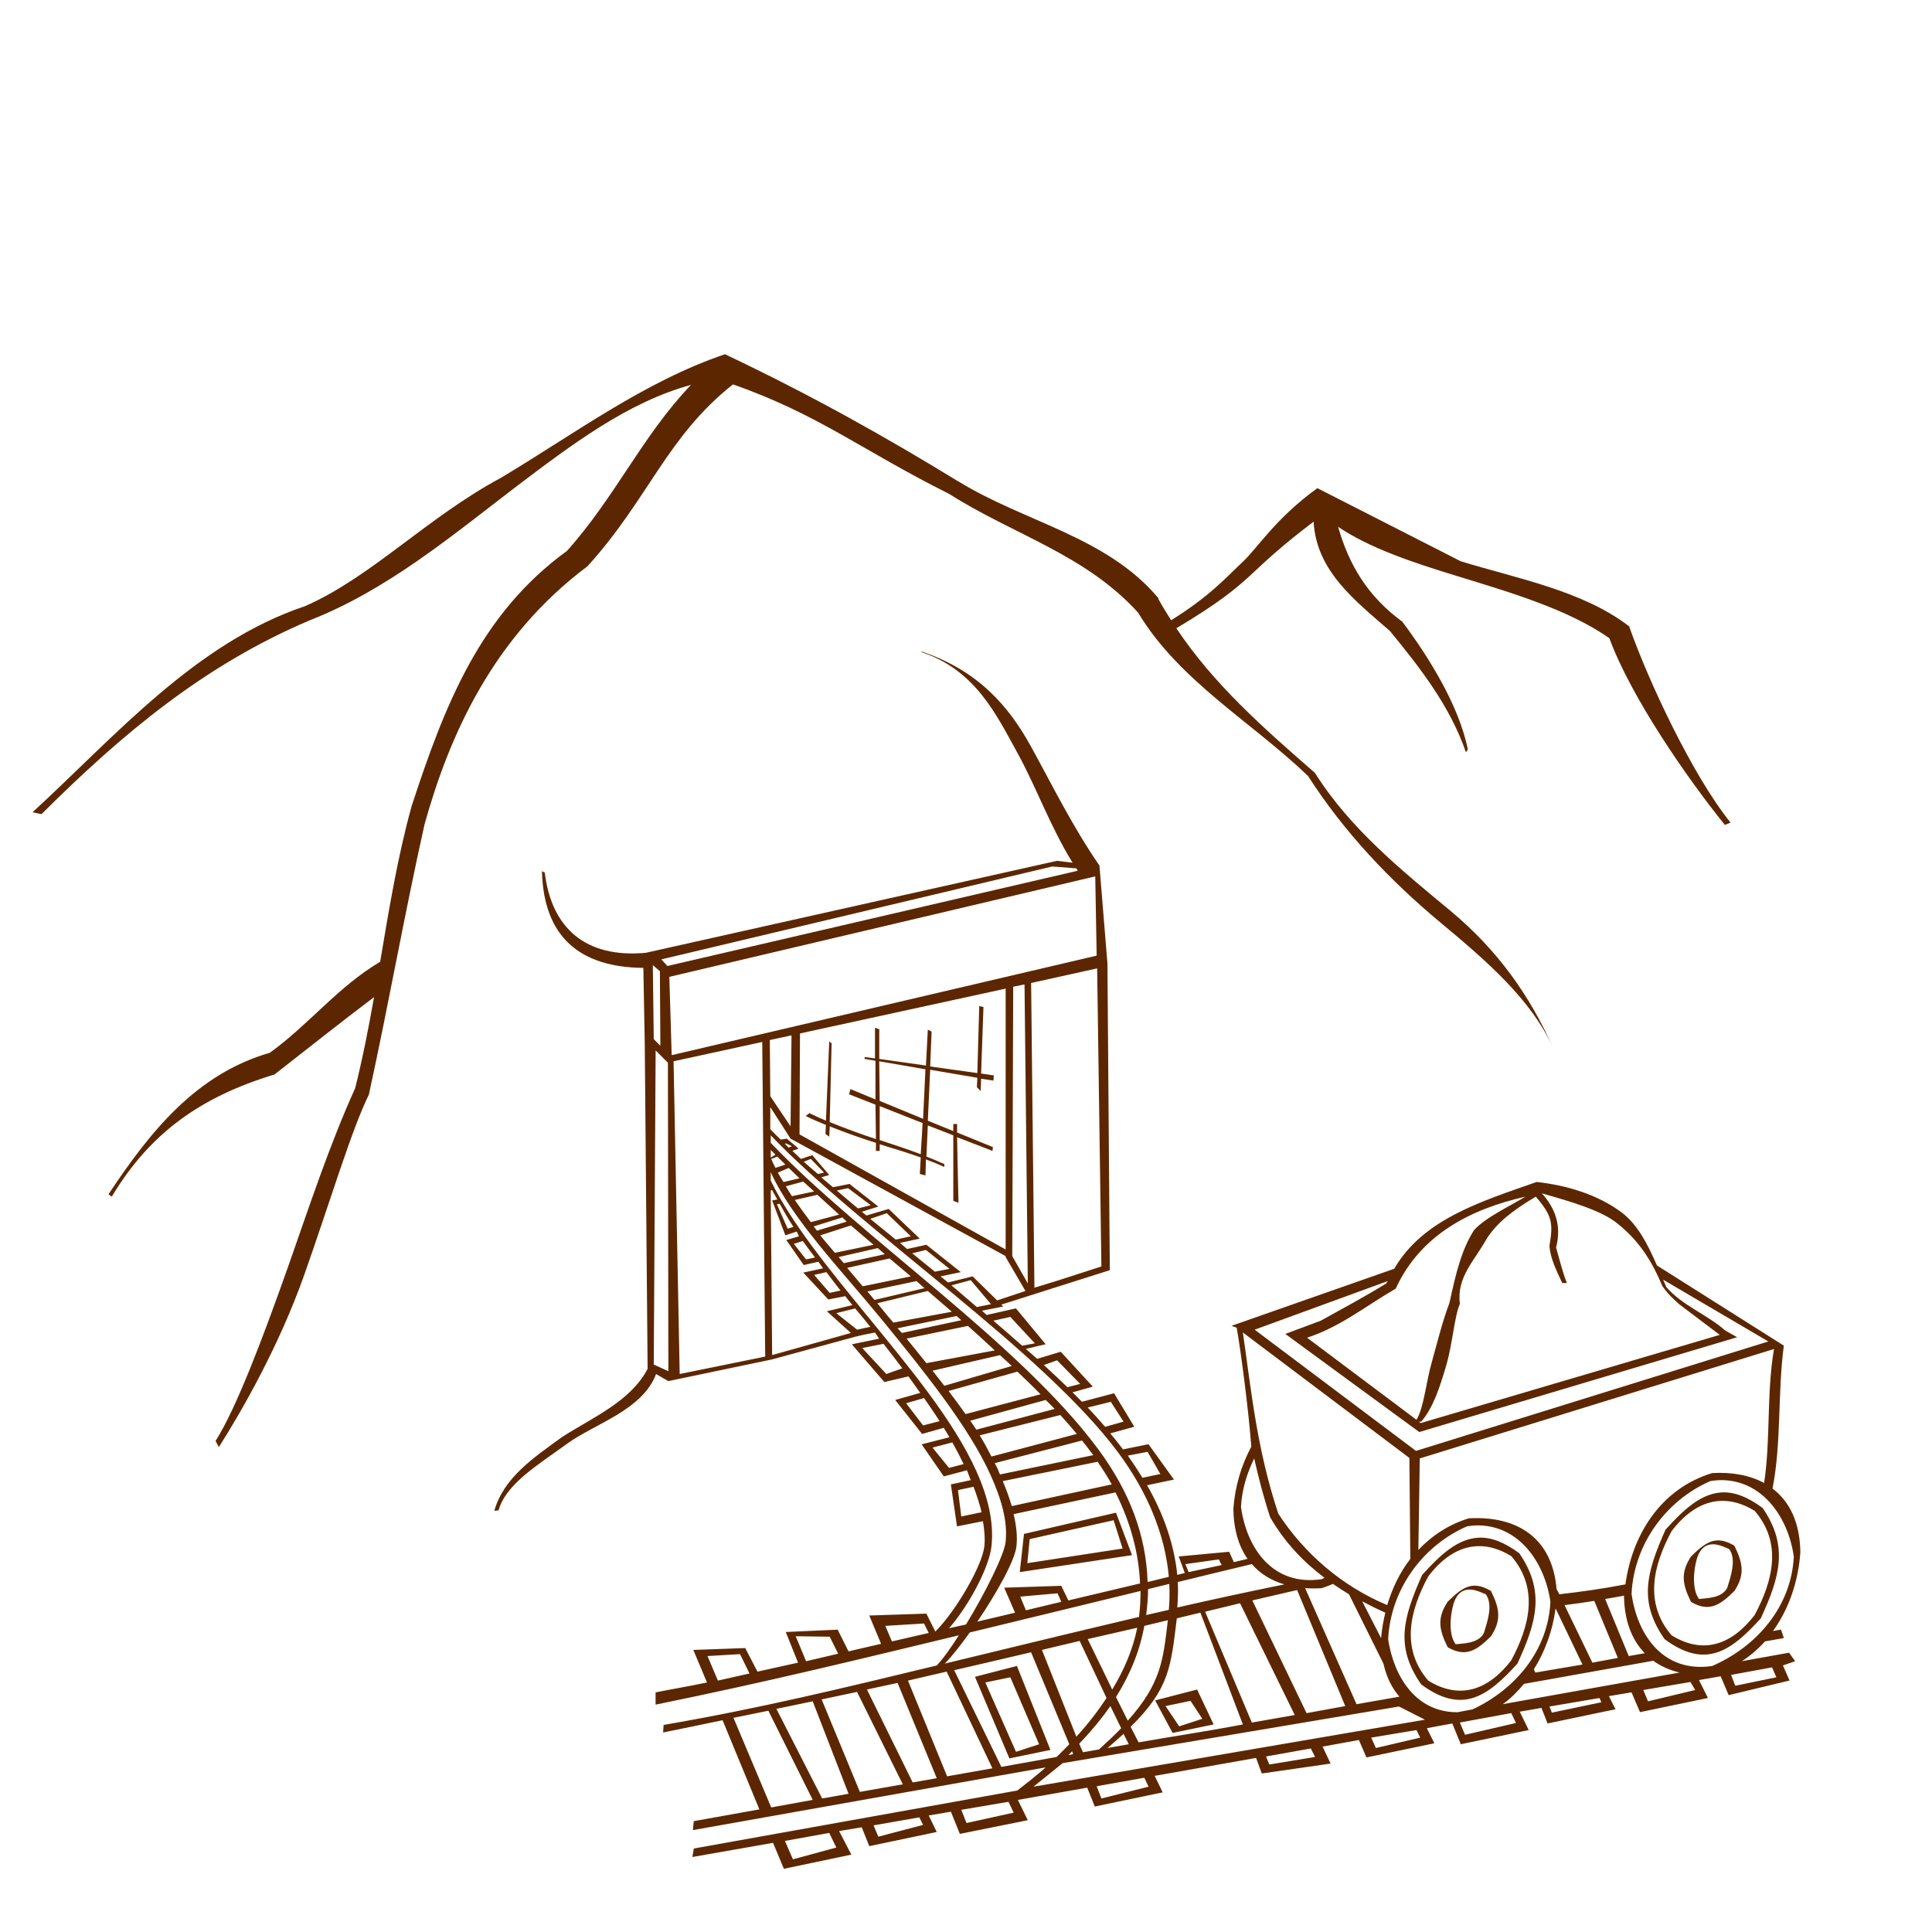 <?xml version="1.0" encoding="UTF-8"?>
<svg width="128" height="128" xmlns="http://www.w3.org/2000/svg" xmlns:svg="http://www.w3.org/2000/svg">

 <g>
  <title>Layer 1</title>
  <g id="layer1">
   <path fill="#5c2700" fill-rule="evenodd" stroke-width="1px" id="path2496" d="m48.031,23.469c-5.363,1.818 -9.983,5.287 -14.844,8.188c-4.898,2.632 -8.57,6.564 -12.969,8.5c-7.27,2.433 -12.586,8.623 -18.062,13.656l0.594,0.125c5.336,-5.314 10.788,-9.884 17.781,-12.844c5.052,-1.98 9.267,-5.482 13.531,-8.75c3.843,-2.916 7.546,-5.708 11.719,-6.844c-3.223,3.364 -5.008,7.417 -8.219,11c-5.783,4.199 -8.111,10.263 -10.281,16.875c-0.937,3.366 -1.503,6.846 -2.094,10.344c-2.828,1.684 -4.654,4.105 -7.312,6.031c-4.91,1.414 -7.964,5.274 -10.688,9.375l0.219,0.156c2.536,-4.227 5.899,-6.613 10.781,-8.094c2.189,-1.703 4.37,-3.448 6.594,-5.125c-0.356,2.015 -0.748,4.023 -1.25,6.031c-1.731,3.836 -3.042,7.846 -4.438,11.812c-1.663,4.698 -3.426,9.384 -4.812,11.562l0.219,0.406c1.525,-2.397 3.99,-6.699 5.656,-11.406c1.666,-4.707 3.156,-9.686 4.281,-11.938c1.368,-6.271 2.291,-11.629 3.688,-17.906c1.658,-5.954 4.556,-12.429 10.781,-17.094l0.031,-0.031l0.031,-0.031c4.012,-4.444 5.222,-8.546 9.594,-12c5.672,1.986 8.585,4.392 14.312,7.25c4.286,2.724 9.029,4.009 12.531,7.875c2.702,4.501 7.507,7.228 11.25,10.812c2.39,3.722 5.421,6.918 8.781,9.719c3.14,2.608 5.986,5.098 7.438,8.25c-1.529,-3.413 -3.654,-6.434 -6.781,-9.031c-3.225,-2.679 -6.633,-5.423 -8.969,-9.125l-0.031,-0.031l-0.031,-0.031c-3.4,-2.957 -6.662,-5.837 -9.125,-9.531c2.825,-1.686 3.968,-2.632 5.031,-3.625c0.939,-0.877 2.012,-1.886 4.062,-3.438c0.181,3.304 2.799,5.265 5.062,7.25c2.032,2.48 3.977,4.98 5.031,8.031l0.125,-0.188c-0.581,-2.907 -2.608,-6.155 -4.344,-8.469c-2.259,-1.65 -3.53,-3.735 -4.25,-6.281c2.087,1.405 4.887,2.345 7.844,3.25c3.637,1.113 7.418,2.232 10.125,4.125c1.423,3.876 5.134,9.261 7.656,12.375l0.375,-0.156c-2.513,-3.103 -5.453,-9.393 -6.719,-13c-3.056,-2.366 -7.476,-3.181 -11.156,-4.312l-9.5,-4.844c-2.827,2.051 -3.909,3.917 -4.969,4.906c-1.001,0.935 -2.139,2.243 -4.719,3.844c-0.292,-0.461 -0.578,-0.917 -0.844,-1.406l0,-0.031l-0.031,-0.062c-3.419,-4.055 -8.894,-5.018 -13.25,-7.719l-0.031,0l-0.031,-0.031c-4.566,-2.792 -9.483,-5.583 -15.375,-8.375zm13,19.688l0.062,0.062c3.551,1.189 4.946,4.18 6.344,6.719c1.229,2.233 2.125,4.787 3.625,7.219l-1.031,-0.125l-27.25,6.094c-4.017,0.367 -6.249,-1.669 -6.688,-5.312l-0.188,-0.094c0.116,4.427 2.58,6.364 6.719,6.406l0.094,5.094l0.188,21.469c-1.135,2.17 -3.655,3.22 -5.688,4.531c-1.874,1.369 -3.839,2.665 -4.469,4.875l0.281,-0.031c0.504,-1.771 2.644,-3.027 4.531,-4.406c1.832,-1.338 4.987,-2.208 5.906,-4.625l0.812,0.469l6.875,-1.438l5.5,-1.5l0.531,-0.125l0.781,-0.156c0.104,0.129 0.179,0.277 0.281,0.406l-1.812,0.375l2.156,2.5l1.594,-0.375c0.266,0.361 0.529,0.735 0.781,1.094l-1.656,0.469l1.781,2.25l1.438,-0.406c0.128,0.209 0.254,0.418 0.375,0.625l-1.844,0.469l1.469,2.125l1.531,-0.406c0.023,0.05 0.04,0.106 0.062,0.156c0.071,0.157 0.121,0.337 0.188,0.5l-1.312,0.281l0.406,2.781l1.719,-0.344c0.098,0.593 0.146,1.167 0.094,1.656c-0.139,1.304 -1.915,4.336 -3.25,5.656l-0.594,-1.188l-3.781,0.125l0.781,1.875c-0.715,0.166 -1.435,0.335 -2.156,0.5l-0.719,-1.438l-3.438,0.156l0.812,2.031c-0.881,0.196 -1.79,0.399 -2.688,0.594l-0.812,-1.562l-3.438,0.125l0.906,2.156c-1.337,0.279 -2.017,0.38 -3.406,0.656l0,0.812c7.46,-1.521 13.498,-3.007 20.094,-4.594c-0.557,0.867 -1.065,1.582 -1.469,2c-6.15,1.483 -11.758,2.853 -18.094,3.938l-0.031,0.5c1.462,-0.292 2.48,-0.511 3.938,-0.812l2.438,5.906l-4.344,0.781l-0.062,0.594l23.375,-4.156c-0.574,0.512 -1.209,1.01 -1.875,1.531l-21.438,3.844l-0.094,0.562l5.344,-0.938l0.719,1.719l4.469,-0.938l-0.812,-1.562l1.5,-0.25l0.5,1.25l4.469,-0.938l-0.531,-1.094l1.469,-0.25l0.594,1.469l4.5,-0.906l-0.656,-1.344l4.594,-0.812l0.5,1.25l4.5,-0.938l-0.531,-1.094l6.719,-1.188l0.375,1.031l4.562,-0.656l-0.531,-1.125l2.406,-0.438l0.5,1.156l4.5,-0.938l-0.5,-1l1.688,-0.312l0.562,1.375l4.5,-0.938l-0.594,-1.219l1.438,-0.25l0.406,1.031l3.875,-0.812l0.625,-0.125l-0.438,-0.875l1.5,-0.25l0.562,1.312l4.5,-0.938l-0.594,-1.188l1.438,-0.25l0.531,1.25l4.031,-0.969l-0.438,-1l0.812,-0.281l-0.406,-0.562l-3.125,0.562c0.571,-0.369 1.086,-0.819 1.531,-1.312l1.25,-0.219l-0.188,-0.562l-0.531,0.094c1.063,-1.476 1.682,-3.309 1.812,-5.219c-0.026,-1.971 -0.708,-3.36 -1.844,-4.219c0.6,-3.058 0.333,-6.358 0.75,-9.469l-8.406,-5.312c-0.646,-1.477 -1.268,-2.66 -2.281,-3.469c-1.655,-1.259 -3.789,-1.856 -5.688,-2.062c-3.618,1.271 -7.529,2.449 -9.438,5.75l-10.781,3.781l0.344,0.125c0.305,1.73 0.789,5.512 0.969,7.875c-0.667,1.255 -1.087,2.656 -1.188,4.125c0.018,1.378 0.353,2.478 0.938,3.312c-0.315,0.071 -0.599,0.149 -0.906,0.219l-0.312,-0.688l-3.344,0.312l0.406,1.094c-0.166,0.038 -0.333,0.086 -0.5,0.125c-0.208,-2.044 -0.903,-4.017 -2,-5.938l1.781,-0.375l-1.688,-2.344l-1.688,0.344c-0.26,-0.348 -0.551,-0.71 -0.844,-1.062l1.594,-0.438l-1.344,-2.219l-2.125,0.562c-0.205,-0.211 -0.412,-0.413 -0.625,-0.625l1.344,-0.375l-2.125,-2.312l-1.562,0.469c-0.242,-0.22 -0.502,-0.436 -0.75,-0.656l1.312,-0.312l-1.969,-2.375l-1.938,0.438c-0.107,-0.09 -0.206,-0.192 -0.312,-0.281l1.406,-0.281l-0.125,-0.125l7.188,-2.281l-0.156,-20.312l-0.531,-6.5c-1.744,-2.515 -3.107,-5.288 -4.531,-7.875c-1.459,-2.651 -3.481,-5.04 -7.281,-6.312zm8.688,14.25l1.594,0.125c0.033,0.05 0.06,0.106 0.094,0.156l-27.188,6.312l-0.406,-0.438l25.906,-6.156zm2.844,0.656l0.094,5.25l-28.156,6.594l-0.156,-5.188l28.219,-6.656zm-29.312,5.875l0.469,0.406l0.031,4.938l-0.438,-0.438l-0.062,-4.906zm29.438,0.219l0.281,19.75l-2.906,0.938l-1.531,0.469l-0.219,-20.188l4.375,-0.969zm-4.812,1.062l0.219,19.812l-1.031,-1.812l0.062,-17.844l0.75,-0.156zm-1.25,0.281l0,17.281l-13.656,-7.625l0.031,-6.688l13.625,-2.969zm-1.75,1.156l-0.125,4.438l-3.125,-0.438l0.094,-2.312l-0.25,-0.125l-0.125,2.375l-3.094,-0.438l0,-1.969l-0.281,-0.094l0,2.031l-0.688,-0.094l0,0.125l0.719,0.125l0,2.562l-1.656,-0.688l-0.094,0.344l1.75,0.688l0.031,2.281c-1.035,-0.342 -2.055,-0.717 -3.062,-1.125l0.125,-5.219l-0.156,-0.125l-0.219,5.25c-0.376,-0.157 -0.726,-0.322 -1.094,-0.5l-0.25,0.188c0.438,0.224 0.886,0.405 1.344,0.594l-0.031,0.594l0.25,0.188l0.031,-0.688c0.998,0.398 2.027,0.766 3.062,1.094l0,0.531l0.25,0l0,-0.438c0.911,0.287 1.83,0.549 2.719,0.875l-0.062,1.094l0.375,0.094l0.031,-1.062c0.411,0.156 0.821,0.32 1.219,0.5l0,-0.188c-0.392,-0.18 -0.786,-0.342 -1.188,-0.5l0.094,-2.062l1.688,0.656c0,1.231 0,4.344 0,4.344l0.344,0.125c0,0 -0.073,-3.011 -0.094,-4.344l2.344,0.906l0.031,-0.25l-2.375,-0.969c-0.002,-0.131 0,-0.525 0,-0.562l-0.25,0c0,0.032 0,0.369 0,0.469l-1.688,-0.688l0.156,-3.375l3.125,0.531l-0.031,0.625l0.25,0.25l0.031,-0.812l0.812,0.125l0.031,-0.344l-0.844,-0.125l0.156,-4.406l-0.281,-0.062zm-12.438,1.938l-0.062,6.031l-1.344,-2l-0.031,-3.719l1.438,-0.312zm-1.938,0.438l0.195,20.846l-5.664,1.154l-0.406,-20.719l5.875,-1.281zm-7.062,0.562l0.812,0.812l0.031,20.438l-0.969,-0.438l0.125,-20.812zm14.812,0.719l3.062,0.531l-0.156,3.281l-2.875,-1.188l-0.031,-2.625zm0.031,2.969l2.844,1.125l-0.125,2.062c-0.892,-0.338 -1.812,-0.638 -2.719,-0.938l0,-2.25zm-7.25,0.062l1.344,2.094l14.25,7.781l0,0.062l1.312,2.25l-1.875,0.625l-1.625,-1.594l-1.625,0.406c-0.17,-0.139 -0.33,-0.267 -0.5,-0.406l1.344,-0.281l-2.281,-1.812l-1.281,0.281c-0.162,-0.132 -0.308,-0.275 -0.469,-0.406l1.312,-0.281l-2.062,-1.969l-1.469,0.438c-0.1,-0.083 -0.213,-0.167 -0.312,-0.25l1.094,-0.344l-1.906,-1.5l-1.094,0.219c-0.261,-0.225 -0.529,-0.434 -0.781,-0.656l0.531,-0.156l-1.125,-1.312l-0.75,0.25c-0.191,-0.177 -0.379,-0.357 -0.562,-0.531l0.062,-0.031l0.344,-0.125l-0.781,-0.656l-0.406,0.062c-0.23,-0.229 -0.474,-0.464 -0.688,-0.688l0,-1.469zm0.031,1.875c6.03,6.308 18.004,14.245 23.031,21.031c1.927,2.601 3.096,5.417 3.344,8.219c-0.467,0.108 -0.944,0.236 -1.406,0.344c-0.096,-3.082 -1.185,-5.982 -3.281,-8.812c-5.204,-7.025 -15.733,-14.04 -21.625,-20.219c-0.01,-0.01 -0.021,-0.021 -0.031,-0.031l-0.031,-0.031l0,-0.5zm1,0.531l0.406,0.188l-0.219,0.094c-0.087,-0.084 -0.165,-0.167 -0.25,-0.25l0.062,-0.031zm-1,0.438c0.099,0.103 0.211,0.209 0.312,0.312l-0.312,0.188l0,-0.5zm0.438,0.438c0.174,0.176 0.351,0.354 0.531,0.531l-0.656,0.219c-0.096,-0.197 -0.204,-0.404 -0.281,-0.594l0.406,-0.156zm2.219,0.156l0.875,0.906l-0.406,0.094c-0.311,-0.275 -0.642,-0.542 -0.938,-0.812l0.469,-0.188zm-1.469,0.594c0.235,0.23 0.475,0.456 0.719,0.688l-1.062,0.25c-0.126,-0.214 -0.267,-0.418 -0.375,-0.625l0.719,-0.312zm-1.188,0.281c1.41,3.121 4.648,6.454 7.344,9.75c2.832,3.463 5.793,7.149 7.219,10.312c0.713,1.582 1.146,3.073 1,4.438c-0.09,0.84 -1.348,3.372 -2.625,5.469c-0.37,0.088 -0.755,0.163 -1.125,0.25c1.329,-1.52 2.663,-4.041 2.812,-5.438c0.172,-1.607 -0.241,-3.285 -1,-4.969c-1.518,-3.367 -4.42,-6.852 -7.25,-10.312c-2.535,-3.1 -5.034,-6.164 -6.375,-8.938l0,-0.562zm2.156,0.625c0.233,0.219 0.479,0.436 0.719,0.656l-1.469,0.312c-0.149,-0.224 -0.272,-0.437 -0.406,-0.656l1.156,-0.312zm2.969,0.438l1.5,1.125l-0.844,0.219c-0.486,-0.406 -0.942,-0.789 -1.406,-1.188l0.75,-0.156zm-5.031,0.125c0.101,0.211 0.233,0.415 0.344,0.625l-0.344,0.062l0.875,2.312l0.75,-0.25c0.064,0.096 0.09,0.216 0.156,0.312l-0.844,0.25l1.156,1.656l0.969,-0.219c0.107,0.14 0.203,0.297 0.312,0.438l-1.312,0.281l1.656,1.781l1.125,-0.219c0.158,0.194 0.308,0.397 0.469,0.594l-1.688,0.406l1.594,1.438l-5.219,1.466l-0.094,-10.903l0.094,-0.031zm51,0.219c1.96,0.556 3.924,1.134 4.969,1.969c1.157,0.924 2.135,2.07 3,4.156c0.324,0.476 0.703,0.85 1.125,1.219l2.688,2.031l-19.812,5.844l-0.125,-0.094l0.156,0c0.79,-0.908 1.237,-2.291 1.656,-3.719c0.42,-1.427 0.537,-3.214 0.906,-4.094c-0.221,-1.773 0.958,-2.829 1.781,-4.312c0.627,-0.979 1.613,-1.818 3.25,-2.781c1.106,1.276 1.152,1.779 0.906,3.25c0.055,0.877 0.489,1.687 0.844,2.469l0.312,0c-0.305,-0.743 -0.493,-1.584 -0.719,-2.344c0.384,-1.502 -0.08,-2.628 -0.938,-3.594zm-48,0.094c0.471,0.43 0.946,0.878 1.438,1.312l-1.875,0.5c-0.381,-0.501 -0.733,-0.985 -1.062,-1.469l1.5,-0.344zm46.906,0.125c-0.955,0.586 -2.666,1.384 -3.406,2.219c-0.806,1.259 -1.181,2.762 -1.625,4.812c-0.473,1.263 -0.797,2.576 -1.156,3.875c-0.384,1.306 -0.548,3.117 -1.031,3.875l-7.25,-5.438c2.183,-0.702 3.92,-2.121 5.875,-3.25c1.652,-3.61 5.029,-5.29 8.594,-6.094zm-49.406,0.469c0.282,0.513 0.575,1.022 0.906,1.531l-0.375,0.125l-0.719,-1.625l0.188,-0.031zm7.094,0.625l1.594,1.531l-1,0.219c-0.563,-0.46 -1.141,-0.923 -1.688,-1.375l1.094,-0.375zm-2.938,0.281c0.101,0.089 0.18,0.192 0.281,0.281l-1.969,0.594c-0.073,-0.094 -0.147,-0.188 -0.219,-0.281l1.906,-0.594zm0.562,0.531c0.485,0.423 1.003,0.854 1.5,1.281l-2.562,0.531c-0.322,-0.391 -0.661,-0.768 -0.969,-1.156l2.031,-0.656zm-3.188,1.031c0.256,0.364 0.537,0.726 0.812,1.094l-0.594,0.125l-0.812,-1.031l0.594,-0.188zm4.969,0.469c0.157,0.134 0.311,0.272 0.469,0.406l-2.719,0.594c-0.115,-0.138 -0.229,-0.268 -0.344,-0.406l2.594,-0.594zm3.188,0.125l1.562,1.25l-0.969,0.188c-0.51,-0.416 -0.994,-0.807 -1.5,-1.219l0.906,-0.219zm-2.406,0.562c0.469,0.4 0.934,0.785 1.406,1.188l-3.188,0.656c-0.346,-0.41 -0.683,-0.803 -1.031,-1.219l2.812,-0.625zm-4.188,0.906c0.312,0.398 0.608,0.811 0.938,1.219l-0.719,0.156l-1.031,-1.188l0.812,-0.188zm55.438,0.5l6.969,4.094l-23.344,7.25l-10.688,-8.031l8.812,-3.219c-0.026,0.055 -0.068,0.1 -0.094,0.156c-1.47,0.905 -2.893,1.666 -4.344,2.469l-2.344,0.875l8.875,6.5l21.062,-6.281l-0.781,-0.438c-1.218,-1.075 -2.832,-1.646 -3.906,-2.875c-0.074,-0.177 -0.148,-0.329 -0.219,-0.5zm-45.875,0.031l1.344,1.594l-0.938,0.188c-0.566,-0.473 -1.115,-0.967 -1.688,-1.438l1.281,-0.344zm-3.594,0.062c0.182,0.155 0.35,0.313 0.531,0.469l-3.312,0.781c-0.155,-0.186 -0.311,-0.375 -0.469,-0.562l3.25,-0.688zm0.75,0.656c0.537,0.46 1.062,0.912 1.594,1.375l-3.875,0.719c-0.123,-0.149 -0.253,-0.288 -0.375,-0.438c-0.22,-0.269 -0.459,-0.569 -0.688,-0.844l3.344,-0.812zm-4.812,1.156c0.209,0.255 0.412,0.489 0.625,0.75c0.128,0.157 0.248,0.312 0.375,0.469l-0.875,0.188l-1.375,-1.094l1.25,-0.312zm6.719,0.5c0.105,0.092 0.207,0.189 0.312,0.281l-3.938,0.844c-0.089,-0.108 -0.192,-0.204 -0.281,-0.312l3.906,-0.812zm3.562,0.062l1.625,1.75l-0.844,0.156c-0.627,-0.553 -1.254,-1.103 -1.906,-1.656l1.125,-0.25zm-2.812,0.594c0.609,0.538 1.194,1.085 1.781,1.625l-4.531,0.844c-0.436,-0.536 -0.864,-1.083 -1.312,-1.625l4.062,-0.844zm18.219,0.438l11.031,8.312l0,0.031l0.062,6.656c-0.692,0.894 -1.2,1.95 -1.531,3.062c-3.014,-1.26 -5.509,-3.435 -7.219,-6.062c-1.423,-4.311 -1.777,-8.063 -2.344,-12zm-23.812,0.75c0.429,0.543 0.844,1.084 1.25,1.625l-1.062,0.375l-1.594,-1.719l1.406,-0.281zm59,0.344c-0.505,2.933 -0.215,5.985 -0.656,8.875c-0.94,-0.505 -2.095,-0.731 -3.438,-0.656c-3.375,1.024 -5.298,4.046 -5.75,7.375c-1.527,0.294 -2.881,0.482 -4.375,0.656l-0.188,-0.344c-0.274,-3.331 -2.54,-4.871 -5.812,-4.688c-1.345,0.408 -2.46,1.16 -3.344,2.094l0.094,-6.062l23.469,-7.25zm-51.281,0.406c0.26,0.241 0.527,0.478 0.781,0.719l-4.469,1.312c-0.257,-0.33 -0.515,-0.668 -0.781,-1l4.469,-1.031zm3.781,0.344l1.531,1.562l-0.844,0.219c-0.499,-0.489 -1.028,-0.976 -1.562,-1.469l0.875,-0.312zm-2.625,0.75c0.521,0.501 1.043,0.999 1.531,1.5l-4.969,1.312c-0.356,-0.509 -0.734,-1.02 -1.125,-1.531l4.562,-1.281zm-6.188,1.75c0.36,0.52 0.708,1.02 1.031,1.531l-1.094,0.281l-1.125,-1.469l1.188,-0.344zm8.062,0.125c0.194,0.202 0.407,0.392 0.594,0.594l-5.188,1.375c-0.128,-0.2 -0.272,-0.394 -0.406,-0.594l5,-1.375zm4.312,0.125l0.844,1.312l-1.219,0.344c-0.368,-0.428 -0.747,-0.848 -1.156,-1.281l1.531,-0.375zm-3.344,0.875c0.384,0.426 0.744,0.826 1.094,1.25l-5.656,1.5c-0.24,-0.464 -0.496,-0.944 -0.781,-1.406l5.344,-1.344zm1.438,1.688c0.213,0.267 0.428,0.546 0.625,0.812c0.04,0.054 0.086,0.102 0.125,0.156l-6.188,1.281c-0.054,-0.125 -0.101,-0.252 -0.156,-0.375c-0.057,-0.126 -0.127,-0.249 -0.188,-0.375l5.781,-1.5zm-8.594,0.125c0.273,0.482 0.521,0.968 0.75,1.438l-0.969,0.25l-1.094,-1.344l1.312,-0.344zm12.938,0.625l0.844,1.469l-1.188,0.25c-0.3,-0.492 -0.62,-0.981 -0.969,-1.469l1.312,-0.25zm7.062,0.438c0.286,1.265 0.616,2.561 1.062,3.906c0.971,1.664 2.191,2.944 3.594,4c-0.062,0.032 -0.123,0.066 -0.188,0.094c-3.206,0.477 -4.952,-1.999 -5.344,-4.781c0.056,-1.141 0.389,-2.222 0.875,-3.219zm-10.375,0.219c0.337,0.494 0.661,0.993 0.938,1.5l-6.625,1.438c-0.159,-0.553 -0.368,-1.109 -0.594,-1.656l6.281,-1.281zm41.156,1.219c2.856,-0.091 4.599,2.444 4.969,5.062c-0.159,3.303 -2.436,5.956 -5.406,7.25c-3.206,0.477 -4.952,-1.999 -5.344,-4.781c0.162,-3.278 2.27,-6.181 5.219,-7.469c0.2,-0.03 0.372,-0.056 0.562,-0.062zm-49.375,0.438c0.208,0.558 0.402,1.124 0.531,1.688l-1.344,0.281l-0.219,-1.75l1.031,-0.219zm9.406,0.375c0.986,1.968 1.543,4.005 1.625,6.031c-1.619,0.378 -3.162,0.753 -4.75,1.125l-0.469,-0.969l-3.781,0.125l0.719,1.656c-0.824,0.194 -1.685,0.401 -2.5,0.594c1.28,-1.89 2.492,-4.049 2.594,-5c0.073,-0.679 -0.018,-1.393 -0.188,-2.125l6.75,-1.438zm40.156,0c-1.35,0.078 -2.485,1.098 -3.719,2.469c-1.29,2.903 -1.776,4.787 -0.062,7.25c2.724,2.017 4.402,0.796 6.375,-1.375c1.287,-2.79 1.84,-4.808 0.125,-7.312c-1.027,-0.761 -1.909,-1.078 -2.719,-1.031zm-0.094,0.562c0.722,-0.036 1.485,0.17 2.281,0.656c1.846,2.131 1.211,4.641 0,6.906c-1.494,1.945 -3.381,2.652 -5.5,1.344c-1.839,-2.136 -1.217,-4.641 0,-6.906c0.931,-1.221 2.016,-1.94 3.219,-2zm-40.031,0.781l-6.094,1.406l-0.281,2.531l7.438,-1.125l-1.062,-2.812zm-0.156,0.5l0.594,1.875l-6.312,0.969l0.156,-1.594l5.562,-1.25zm23.969,0.344c2.856,-0.091 4.599,2.444 4.969,5.062c-0.155,3.209 -2.31,5.793 -5.156,7.125l-1,0.188c-1.707,0.01 -2.919,-0.89 -3.688,-2.188c-0.154,-0.259 -0.289,-0.525 -0.406,-0.812c-0.234,-0.575 -0.41,-1.205 -0.5,-1.844c0.162,-3.278 2.27,-6.181 5.219,-7.469c0.2,-0.03 0.372,-0.056 0.562,-0.062zm0.188,0.812c-1.35,0.078 -2.485,1.098 -3.719,2.469c-1.29,2.903 -1.776,4.787 -0.062,7.25c2.724,2.017 4.402,0.796 6.375,-1.375c1.287,-2.79 1.84,-4.808 0.125,-7.312c-1.027,-0.761 -1.909,-1.078 -2.719,-1.031zm15.75,0.188c-0.597,0.063 -1.085,0.497 -1.656,1.062c-0.744,1.125 -0.527,1.919 0,3c1.219,0.729 1.961,0.183 2.875,-0.719c0.744,-1.125 0.527,-1.919 0,-3c-0.458,-0.272 -0.86,-0.382 -1.219,-0.344zm-0.156,0.25c0.422,0.011 0.829,0.243 1.031,0.312c0.503,0.69 0.095,1.846 -0.125,2.562c-0.362,0.727 -1.439,0.687 -1.875,0.75c-0.501,-0.691 -0.346,-2.002 -0.125,-2.719c0.242,-0.729 0.672,-0.918 1.094,-0.906zm-15.688,0.125c0.722,-0.036 1.485,0.17 2.281,0.656c1.846,2.131 1.211,4.641 0,6.906c-1.494,1.945 -3.381,2.652 -5.5,1.344c-1.839,-2.136 -1.217,-4.641 0,-6.906c0.931,-1.221 2.016,-1.94 3.219,-2zm-17.094,0.875l0.188,0.375c-0.726,0.165 -1.468,0.303 -2.188,0.469l-0.219,-0.531l2.219,-0.312zm2.188,0.312c0.559,0.643 1.279,1.088 2.156,1.344c-2.379,0.481 -4.747,0.995 -7.094,1.531c0.04,-0.569 0.067,-1.131 0.031,-1.688c1.631,-0.394 3.197,-0.783 4.906,-1.188zm-5.469,1.312c0.029,0.572 0.02,1.152 -0.031,1.719c-0.501,0.115 -1,0.227 -1.5,0.344c0.069,-0.58 0.124,-1.152 0.125,-1.719c0.46,-0.112 0.941,-0.231 1.406,-0.344zm10.844,0c0.347,0.238 0.697,0.471 1.062,0.688l2.281,4.594c0.201,0.88 0.557,1.618 1.062,2.188l-2.844,0.5l-3.406,-7.688c0.35,0.023 0.715,0.022 1.094,0c0.266,-0.079 0.505,-0.184 0.75,-0.281zm9.25,0.125c-0.597,0.063 -1.085,0.497 -1.656,1.062c-0.744,1.125 -0.527,1.919 0,3c1.219,0.729 1.961,0.183 2.875,-0.719c0.744,-1.125 0.527,-1.919 0,-3c-0.458,-0.272 -0.86,-0.382 -1.219,-0.344zm-0.156,0.25c0.422,0.011 0.829,0.243 1.031,0.312c0.503,0.69 0.095,1.846 -0.125,2.562c-0.362,0.727 -1.439,0.687 -1.875,0.75c-0.501,-0.691 -0.346,-2.002 -0.125,-2.719c0.242,-0.729 0.672,-0.918 1.094,-0.906zm-11.469,0.031l3.188,7.688l-2.562,0.469l-3.594,-7.469c0.988,-0.235 1.979,-0.453 2.969,-0.688zm-10.375,0.062c0.001,0.55 -0.026,1.112 -0.094,1.656c-0.002,0.02 0.003,0.043 0,0.062c-4.305,1.013 -8.592,2.058 -12.875,3.094c0.469,-0.476 1.047,-1.21 1.656,-2.062c3.69,-0.89 7.445,-1.811 11.312,-2.75zm-5.5,0.156l0.25,0.562c-0.783,0.184 -1.568,0.38 -2.344,0.562l-0.375,-0.906l2.469,-0.219zm37.531,0.156c0.022,1.681 0.529,2.939 1.375,3.812l-1.062,0.188l-1.562,-3.781c0.411,-0.072 0.807,-0.136 1.25,-0.219zm-1.969,0.344l1.562,3.781l-1.688,0.312l-1.844,-3.812c0.67,-0.078 1.331,-0.177 1.969,-0.281zm-15.375,0.031c0.502,0.266 1.003,0.518 1.531,0.75c-0.136,0.554 -0.229,1.115 -0.281,1.688l-1.25,-2.438zm-8.094,0.125l3.625,7.406l-2.844,0.5l-3.094,-7.344c0.771,-0.183 1.541,-0.379 2.312,-0.562zm20.906,0.344l1.781,3.719l-3.125,0.531l-0.094,-0.219c0.749,-1.194 1.243,-2.575 1.438,-4.031zm-23.531,0.281l2.812,7.406c-2.491,0.477 -4.977,0.842 -6.906,1.188l-0.531,-1.031c2.589,-2.541 2.666,-3.998 3.062,-7.188c0.521,-0.123 1.042,-0.252 1.562,-0.375zm-2.156,0.5c-0.314,2.62 -0.435,4.174 -2.656,6.656l-0.781,-1.562c0.985,-1.576 1.594,-3.141 1.875,-4.719c0.521,-0.123 1.041,-0.252 1.562,-0.375zm-16.156,0.219l0.312,0.625c-0.803,0.189 -1.631,0.375 -2.438,0.562l-0.438,-1.031l2.562,-0.156zm14.125,0.281c-0.265,1.335 -0.805,2.689 -1.656,4.094l-1.625,-3.344c1.093,-0.255 2.188,-0.493 3.281,-0.75zm-22.625,0.562l2.25,0.031l0.562,1.125c-0.713,0.162 -1.404,0.339 -2.125,0.5l-0.688,-1.656zm18.812,0.312l1.781,3.781c-0.556,0.839 -1.205,1.697 -2,2.562l-2.281,-5.75c0.834,-0.193 1.666,-0.399 2.5,-0.594zm-3.219,0.75l2.531,6.094c-0.27,0.279 -0.547,0.562 -0.844,0.844l-3.656,0.656l-3.125,-6.406c1.701,-0.385 3.394,-0.795 5.094,-1.188zm-19.281,0.125l0.625,1.281c-0.697,0.15 -1.385,0.319 -2.094,0.469l-0.688,-1.625l2.156,-0.125zm60.5,0.438c0.503,0.359 1.087,0.628 1.75,0.781l-11.719,2.094c0.536,-0.381 0.99,-0.848 1.406,-1.344l8.562,-1.531zm-42.156,0.344l-2.781,0.719l2.281,5.406l2.719,-0.562l-2.219,-5.562zm50.031,0.094l0.281,0.656l-2.719,0.562l-0.281,-0.719l2.719,-0.5zm-54.688,0.281l3.031,6.406l-3,0.531l-2.594,-6.344c0.856,-0.191 1.707,-0.4 2.562,-0.594zm4.219,0.375l1.906,4.438l-1.531,0.5l-2.031,-4.594l1.656,-0.344zm45.062,0.312l0.312,0.531l-3.125,0.75l-0.312,-0.75l3.125,-0.531zm-52.531,0.062l2.594,6.312l-1.594,0.281l-3.031,-6.156c0.676,-0.149 1.356,-0.287 2.031,-0.438zm19.844,0.438l-2.781,0.719l1.156,2.156l2.719,-0.562l-1.094,-2.312zm-22.531,0.156l3.031,6.125l-2.844,0.5l-2.531,-6.125c0.781,-0.169 1.564,-0.329 2.344,-0.5zm49.188,0.406l0.125,0.281l-3.281,0.688l-0.156,-0.406l3.312,-0.562zm-27.094,0.188l0.781,1.188l-1.531,0.5l-0.906,-1.344l1.656,-0.344zm-25.031,0.031l2.375,6.125l-1.75,0.312l-3.031,-5.938c0.802,-0.17 1.605,-0.327 2.406,-0.5zm19.719,0.312l0.719,1.469c-0.421,0.438 -0.909,0.899 -1.469,1.406l-1.062,0.188l-0.25,-0.562c0.799,-0.844 1.495,-1.674 2.062,-2.5zm19.125,0.031l1.719,0.875l-25.938,4.438l1.938,-1.562l22.281,-3.75zm-41.781,0.281l2.938,5.906l-2.75,0.5l-2.5,-5.938c0.77,-0.16 1.544,-0.306 2.312,-0.469zm49.219,0.156l0.312,0.656l-3.375,0.781l-0.344,-0.812l3.406,-0.625zm-6.281,1.125l0.25,0.5l-2.938,0.688l-0.312,-0.688l3,-0.5zm-19.406,0.25l0.344,0.688l-1.406,0.25c0.399,-0.338 0.736,-0.636 1.062,-0.938zm12.406,0.969l0.281,0.562l-3.031,0.5l-0.219,-0.531l2.969,-0.531zm-15.812,0.188l0.062,0.188l-0.312,0.062c0.087,-0.085 0.165,-0.165 0.25,-0.25zm4.781,1.75l0.281,0.594l-3.125,0.781l-0.312,-0.812l3.156,-0.562zm-9,1.594l0.344,0.719l-3.125,0.688l-0.344,-0.875l3.125,-0.531zm-5.906,1.031l0.25,0.5l-2.969,0.781l-0.312,-0.75l3.031,-0.531zm-5.969,1.031l0.469,0.969l-2.875,0.781l-0.531,-1.219l2.938,-0.531z"/>
   <path fill="none" fill-rule="evenodd" stroke="#000000" stroke-width="1px" id="path2372"/>
  </g>
 </g>
</svg>
